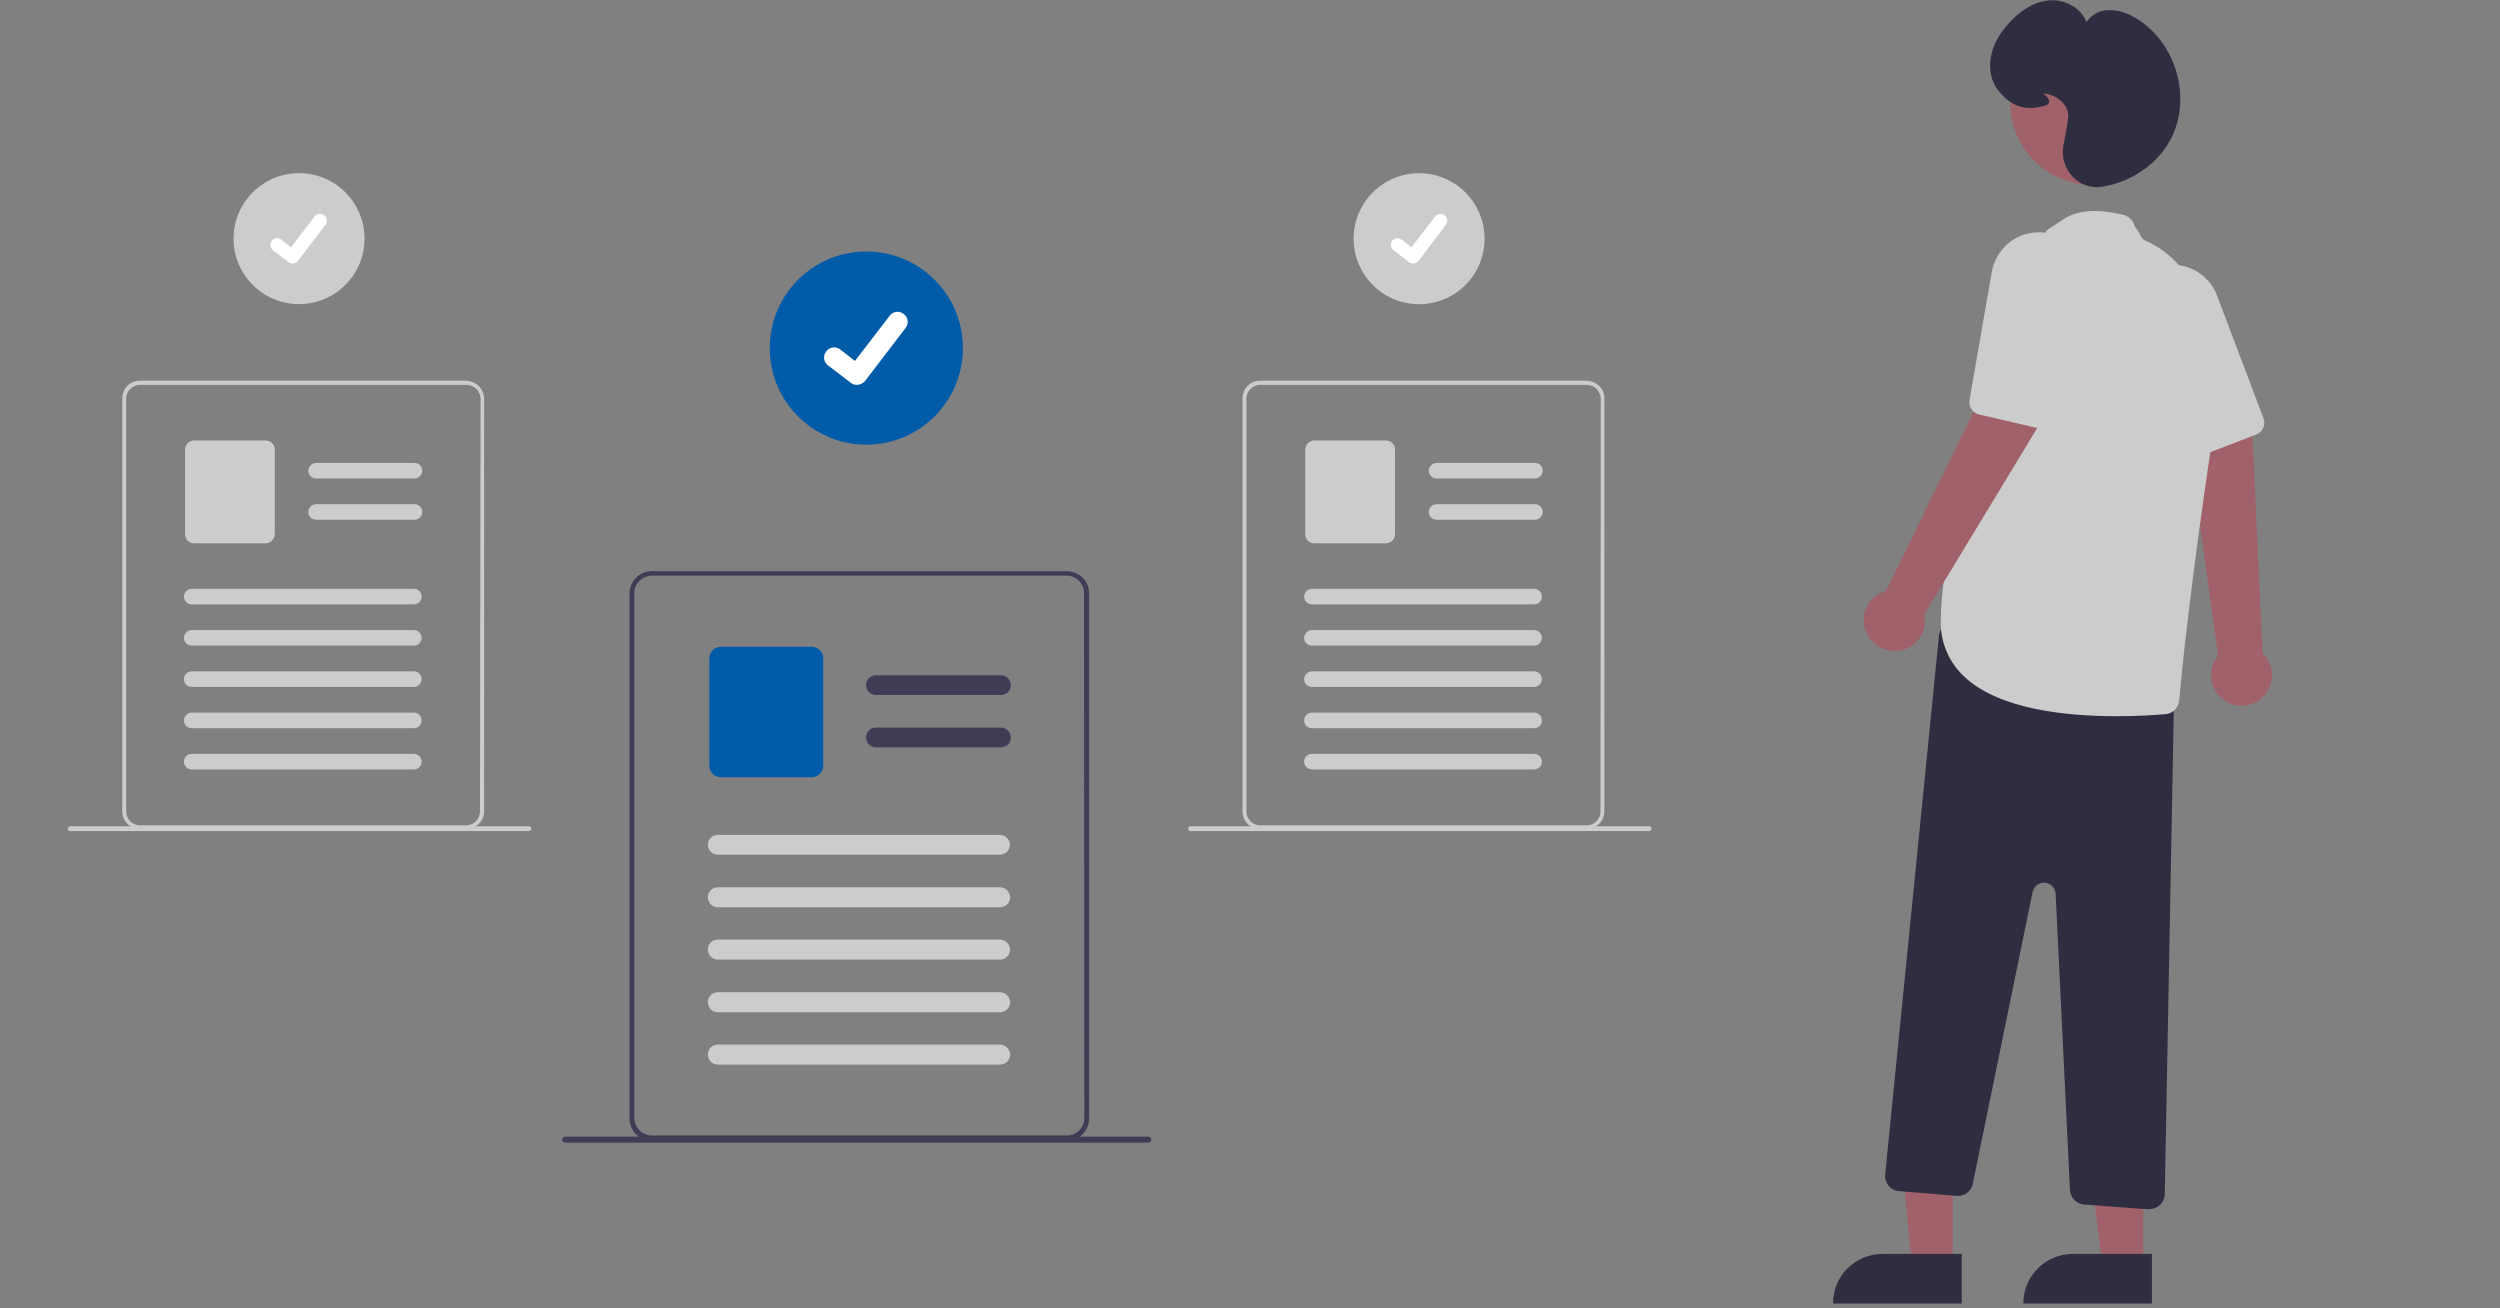 <?xml version="1.0" encoding="utf-8"?>
<!-- Generator: Adobe Illustrator 26.3.1, SVG Export Plug-In . SVG Version: 6.00 Build 0)  -->
<svg version="1.1" id="Ebene_1" xmlns="http://www.w3.org/2000/svg" xmlns:xlink="http://www.w3.org/1999/xlink" x="0px" y="0px"
	 viewBox="0 0 836 437.5" style="enable-background:new 0 0 836 437.5;" xml:space="preserve">
<rect x="0" y="0" width="836" height="437.5" fill="#808080" stroke="none"/>
<style type="text/css">
	.st0{fill:#A0616A;}
	.st1{fill:#CCCCCC;}
	.st2{fill:#2F2E41;}
	.st3{fill:#3F3D56;}
	.st4{fill:#005CA9;}
	.st5{fill:#FFFFFF;}
</style>
<g id="f59d61bb-6173-4011-886f-cab752b15cf5">
	<path id="ea601028-2261-4201-a5c6-6d1fee0209f8-505" class="st0" d="M744.4,234.6c-4.8-2.8-6.5-9-3.7-13.9c0.3-0.5,0.6-1,1-1.5
		L731.1,142l22,1.1l3.5,75.4c4.1,3.9,4.2,10.4,0.3,14.4C753.6,236.3,748.4,237,744.4,234.6L744.4,234.6z"/>
	<path id="bab8e504-63c3-4a02-b094-c521f4d0da0a-506" class="st1" d="M756.2,144.1c-0.5,0.5-1,0.9-1.7,1.2l-19.8,7.6
		c-2.1,0.8-4.4-0.2-5.3-2.2l-17.5-39.4c-1.7-3.7-2-7.8-0.8-11.6c1.8-5.6,6.4-9.8,12.2-10.9c2.2-0.4,4.4-0.4,6.6,0.1
		c5.3,1.2,9.6,4.9,11.5,10l15.6,41.2C757.4,141.4,757.1,143,756.2,144.1z"/>
	<path id="e3cfda6a-f51e-4c96-8af0-12d99ec512c5-507" class="st0" d="M653,423.2h-13.7l-5-53.1l18.7,0.2V423.2z"/>
	<path id="a90fb924-173c-4f4a-b9ae-ede5dff37993-508" class="st2" d="M629.6,419.3H656v16.6h-43
		C612.9,426.7,620.4,419.3,629.6,419.3L629.6,419.3L629.6,419.3z"/>
	<path id="f7d48866-455f-47a0-876b-9c2c9b7d2f2d-509" class="st0" d="M716.7,423.2H703l-6.5-52.8h20.2L716.7,423.2z"/>
	<path id="ae80d259-143f-4a2f-8815-2d5111ab51c8-510" class="st2" d="M693.2,419.3h26.4v16.6h-43C676.6,426.7,684,419.3,693.2,419.3
		L693.2,419.3L693.2,419.3z"/>
	<path id="b7aaac11-5418-4b5b-a747-2fb27f89cd88-511" class="st2" d="M718.4,404.4l-21.5-1.6c-2.5-0.2-4.5-2.2-4.7-4.8l-4.8-99.1
		c-0.1-2.2-1.9-3.8-4.1-3.7c-1.8,0.1-3.3,1.4-3.6,3.1l-20,97.6c-0.5,2.5-2.8,4.2-5.3,4l-19.4-1.6c-2.8-0.2-4.8-2.6-4.6-5.4v0
		c0,0,0-0.1,0-0.1l18-180.3c0.3-2.8,2.7-4.8,5.5-4.5c0.2,0,0.4,0,0.6,0.1l68.6,14.9c2.3,0.5,4,2.6,4,5l-3.2,171.4
		c-0.1,2.7-2.3,4.9-5,4.9C718.7,404.4,718.6,404.4,718.4,404.4z"/>
	<circle id="eccc2a78-7d3a-4be1-aa48-fb8bb5d1e30a" class="st0" cx="699.6" cy="34.4" r="27.4"/>
	<path id="a0a57a86-6e42-4b50-b3a1-f8a38df428dd-512" class="st1" d="M657.1,226.5c-5.3-4.8-8.3-11.7-8.1-18.8
		c0-39.4,34.1-127.5,35.2-130.2c0.1-0.7,1-0.9,5.7-4.1s11.5-3.7,20.3-1.5c1.8,0.5,3.2,1.9,3.6,3.7l1.6,2.3c0.3,1.2,1.1,2.2,2.3,2.7
		c7,3,29.4,16.6,21.8,68c-7.1,47.7-9.9,75.8-10.8,85.7c-0.2,2.4-2.1,4.3-4.5,4.5c-3.4,0.3-9.4,0.7-16.4,0.7
		C691.2,239.5,668.8,237.3,657.1,226.5z"/>
	<path id="e2026d9f-0f48-4627-b939-bcbd235b248e-513" class="st0" d="M624.3,211.9c-2.5-5-0.4-11.1,4.6-13.6
		c0.5-0.3,1.1-0.5,1.7-0.6l34.3-70l17.7,13.2l-39.1,64.5c1.2,5.5-2.3,10.9-7.8,12.1C631,218.4,626.3,216.1,624.3,211.9L624.3,211.9z
		"/>
	<path id="aa5178ad-b05d-4950-85b1-a624717fe499-514" class="st1" d="M684.5,143.3c-0.7,0.2-1.4,0.2-2.1,0.1l-20.6-4.8
		c-2.2-0.5-3.5-2.6-3.2-4.8l7.4-42.5c0.6-4,2.7-7.6,5.8-10.1c4.6-3.7,10.8-4.5,16.2-2.3c2.1,0.8,3.9,2.1,5.4,3.7
		c3.7,3.9,5.2,9.4,4,14.7l-10,42.9C687.1,141.8,685.9,142.9,684.5,143.3L684.5,143.3z"/>
	<path id="f1455aca-238f-491a-b535-1c1a045e39f4-515" class="st2" d="M693.2,59.2c-2.7-2.8-3.9-6.7-3.2-10.5c1-5,1.5-8.3,1.6-9.5
		l0,0c0.4-4.1-3.8-7.4-7.8-7.9c-0.2,0-0.3,0-0.4,0c0.1,0.1,0.2,0.2,0.3,0.3c0.8,0.7,1.7,1.6,1.5,2.6c-0.1,0.6-0.7,1-1.6,1.2
		c-6.4,1.8-11.3,0.1-15.4-5.2c-1.2-1.5-2-3.3-2.4-5.1c-1.5-7.3,2.5-13.6,6.1-17.5c3-3.3,7.8-7.2,13.8-7.5c4.7-0.3,10.3,2.5,12,7.3
		c1.6-2.4,4.2-3.9,7.1-4c3.2-0.1,6.4,0.8,9.1,2.5c13.3,7.6,19,25.8,12.5,39.6c-4.1,8.7-13,15.2-23.2,16.9c-0.6,0.1-1.3,0.2-1.9,0.2
		C698.2,62.6,695.3,61.4,693.2,59.2L693.2,59.2z"/>
</g>
<path id="f152a38b-6c6f-456c-96ce-4c801960ccf2-516" class="st3" d="M363.7,195.6c-1.2-2.8-3.9-4.6-7-4.6H218
	c-4.2,0-7.5,3.4-7.5,7.5v175.5c0,4.2,3.4,7.5,7.5,7.5h138.7c4.2,0,7.5-3.4,7.5-7.5V198.4C364.2,197.5,364,196.5,363.7,195.6
	L363.7,195.6z M362.6,373.9c0,3.2-2.6,5.8-5.8,5.8H218c-3.2,0-5.8-2.6-5.9-5.8V198.4c0-3.2,2.6-5.8,5.9-5.9h138.7
	c2.4,0,4.5,1.5,5.4,3.7c0.1,0.2,0.2,0.4,0.2,0.7c0.1,0.5,0.2,1,0.2,1.5L362.6,373.9z"/>
<path id="fabca9b7-6499-499c-b0ba-e512eedfa0e6-517" class="st3" d="M334.7,232.4h-41.8c-1.8,0-3.3-1.5-3.3-3.3
	c0-1.8,1.5-3.3,3.3-3.3h41.8c1.8,0,3.3,1.5,3.3,3.3C338.1,230.9,336.6,232.4,334.7,232.4L334.7,232.4L334.7,232.4z"/>
<path id="b1b2178d-f6c7-4a19-857a-cc93cc70df69-518" class="st3" d="M334.7,249.9h-41.8c-1.8,0-3.3-1.5-3.3-3.3
	c0-1.8,1.5-3.3,3.3-3.3h41.8c1.8,0,3.3,1.5,3.3,3.3C338.1,248.4,336.6,249.9,334.7,249.9L334.7,249.9L334.7,249.9z"/>
<path id="bd84b5e9-e9c5-4886-bcfd-3c769a5bd20c-519" class="st4" d="M271.5,259.9h-30.5c-2.1,0-3.8-1.7-3.8-3.8v-36
	c0-2.1,1.7-3.8,3.8-3.8h30.5c2.1,0,3.8,1.7,3.8,3.8v36C275.2,258.2,273.6,259.9,271.5,259.9z"/>
<path id="ad20b6ae-6256-4ad3-9ba5-bff6ef303c78-520" class="st1" d="M334.4,285.8H240c-1.8,0-3.3-1.5-3.3-3.3s1.5-3.3,3.3-3.3h94.4
	c1.8,0,3.3,1.5,3.3,3.3S336.3,285.8,334.4,285.8z"/>
<path id="f5b31b5a-d389-4394-a0c3-430493f21651-521" class="st1" d="M334.4,303.4H240c-1.8,0-3.3-1.5-3.3-3.4c0-1.8,1.5-3.3,3.3-3.3
	h94.4c1.8,0,3.3,1.5,3.4,3.3C337.8,301.9,336.3,303.4,334.4,303.4C334.4,303.4,334.4,303.4,334.4,303.4z"/>
<path id="e6b00d4f-f233-434b-82e7-f520ed55a592-522" class="st1" d="M334.4,320.9H240c-1.8,0-3.3-1.5-3.3-3.4c0-1.8,1.5-3.3,3.3-3.3
	h94.4c1.8,0,3.3,1.5,3.4,3.3C337.8,319.4,336.3,320.9,334.4,320.9C334.4,320.9,334.4,320.9,334.4,320.9z"/>
<path id="f83e6214-6629-4e95-ad35-3c9b0c78a3d6-523" class="st1" d="M334.4,338.5H240c-1.8,0-3.3-1.5-3.3-3.4c0-1.8,1.5-3.3,3.3-3.3
	h94.4c1.8,0,3.3,1.5,3.4,3.3C337.8,337,336.3,338.5,334.4,338.5C334.4,338.5,334.4,338.5,334.4,338.5z"/>
<path id="b83f14e7-a754-4235-a578-aebf681d4a1c-524" class="st1" d="M334.4,356H240c-1.8,0-3.3-1.5-3.3-3.4c0-1.8,1.5-3.3,3.3-3.3
	h94.4c1.8,0,3.3,1.5,3.4,3.3C337.8,354.5,336.3,356,334.4,356C334.4,356,334.4,356,334.4,356z"/>
<circle id="af1d3ae0-b86a-44f8-8168-f2f371efc620" class="st4" cx="289.7" cy="116.4" r="32.3"/>
<path id="b4906b3b-71df-4c7e-84d8-52e6769e6d26-526" class="st5" d="M286.5,128.7c-0.7,0-1.4-0.2-2-0.7l0,0l-7.6-5.8
	c-1.5-1.1-1.8-3.2-0.6-4.7c1.1-1.5,3.2-1.8,4.7-0.6c0,0,0,0,0,0l4.9,3.8l11.6-15.1c1.1-1.5,3.2-1.8,4.7-0.6l0,0l-0.1,0.1l0.1-0.1
	c1.5,1.1,1.8,3.2,0.6,4.7l-13.6,17.8C288.5,128.2,287.6,128.7,286.5,128.7L286.5,128.7z"/>
<circle id="eb67bc87-0ab3-400d-9346-8836e9b135a0" class="st1" cx="100" cy="79.8" r="21.9"/>
<path id="a587243e-22a7-4e92-b127-7238b8715868-527" class="st5" d="M97.8,88.1c-0.5,0-1-0.2-1.4-0.5l0,0l-5.1-3.9
	c-1-0.8-1.1-2.2-0.4-3.2c0.8-1,2.1-1.1,3.1-0.4l3.3,2.6l7.9-10.3c0.8-1,2.2-1.2,3.2-0.4l0,0l0,0.1l0-0.1c1,0.8,1.2,2.2,0.4,3.2
	l-9.2,12.1C99.2,87.8,98.5,88.1,97.8,88.1L97.8,88.1z"/>
<path id="b24c2fd4-5735-4a8b-b246-c12b52e11f5f-528" class="st1" d="M161.4,131c-0.9-2.2-3.1-3.6-5.5-3.7H46.8
	c-3.3,0-5.9,2.6-5.9,5.9v138.1c0,3.3,2.6,5.9,5.9,5.9h109.2c3.3,0,5.9-2.7,5.9-5.9V133.3C161.9,132.5,161.7,131.7,161.4,131z
	 M160.5,271.4c0,2.5-2.1,4.6-4.6,4.6H46.8c-2.5,0-4.6-2.1-4.6-4.6l0,0l0,0V133.3c0-2.5,2.1-4.6,4.6-4.6h109.2c1.9,0,3.6,1.2,4.3,2.9
	c0.1,0.2,0.1,0.3,0.2,0.5c0.1,0.4,0.2,0.8,0.2,1.2L160.5,271.4z"/>
<path id="f030a160-4767-48dc-a1cd-6e8d6a87c559-529" class="st1" d="M138.6,160h-32.9c-1.5,0-2.6-1.2-2.6-2.6s1.2-2.6,2.6-2.6h32.9
	c1.5,0,2.6,1.2,2.6,2.6C141.2,158.8,140.1,160,138.6,160L138.6,160z"/>
<path id="f0576b91-fb67-46c0-9bc8-b0d78fa4e393-530" class="st1" d="M138.6,173.8h-32.9c-1.5,0-2.6-1.2-2.6-2.6
	c0-1.4,1.2-2.6,2.6-2.6h32.9c1.5,0,2.6,1.2,2.6,2.6C141.2,172.6,140.1,173.8,138.6,173.8L138.6,173.8z"/>
<path id="bb47cdff-cafb-4bb6-bfa7-d7f244c106f8-531" class="st1" d="M88.9,181.7h-24c-1.6,0-3-1.3-3-3v-28.4c0-1.6,1.3-3,3-3h24
	c1.6,0,3,1.3,3,3v28.4C91.8,180.3,90.5,181.6,88.9,181.7z"/>
<path id="b9c4730d-541e-403a-bfc4-7f597a133cff-532" class="st1" d="M138.4,202.1H64.1c-1.5,0-2.6-1.2-2.6-2.6
	c0-1.4,1.2-2.6,2.6-2.6h74.3c1.5,0,2.6,1.2,2.6,2.6S139.9,202.1,138.4,202.1z"/>
<path id="b0b4ad5b-1090-4149-ad9f-38443074182d-533" class="st1" d="M138.4,215.9H64.1c-1.5,0-2.6-1.2-2.6-2.6
	c0-1.4,1.2-2.6,2.6-2.6h74.3c1.5,0,2.6,1.2,2.6,2.6C141,214.7,139.8,215.9,138.4,215.9z"/>
<path id="a36ae105-a865-43f2-a38b-4a3728e49bb5-534" class="st1" d="M138.4,229.7H64.1c-1.5,0-2.6-1.2-2.6-2.6s1.2-2.6,2.6-2.6h74.3
	c1.5,0,2.6,1.2,2.6,2.6S139.9,229.7,138.4,229.7z"/>
<path id="bd69ee89-5535-4e79-aba4-c83b03de0083-535" class="st1" d="M138.4,243.5H64.1c-1.5,0-2.6-1.2-2.6-2.6
	c0-1.4,1.2-2.6,2.6-2.6h74.3c1.5,0,2.6,1.2,2.6,2.6S139.9,243.5,138.4,243.5z"/>
<path id="a075ca9b-1e14-49c6-b2ff-3fb4066a82fb-536" class="st1" d="M138.4,257.3H64.1c-1.5,0-2.6-1.2-2.6-2.6
	c0-1.5,1.2-2.6,2.6-2.6h74.3c1.5,0,2.6,1.2,2.6,2.6C141,256.1,139.9,257.3,138.4,257.3z"/>
<path id="b99f005d-5535-4af5-95d9-44a7a4f0c0b8-537" class="st1" d="M23.5,277.9h153.4c0.4,0,0.8-0.4,0.8-0.8c0-0.4-0.4-0.8-0.8-0.8
	H23.5c-0.4,0-0.8,0.3-0.8,0.8C22.7,277.5,23,277.9,23.5,277.9L23.5,277.9z"/>
<ellipse id="b1c5fac5-a790-403a-b8d0-31ae0bc4b4ba" transform="matrix(0.16 -0.987 0.987 0.16 319.851 535.484)" class="st1" cx="474.6" cy="79.8" rx="21.9" ry="21.9"/>
<path id="a5ae1e6c-de0b-426c-a811-1990f7b7ccda-538" class="st5" d="M472.5,88.1c-0.5,0-1-0.2-1.4-0.5l0,0l-5.1-3.9
	c-1-0.8-1.1-2.2-0.4-3.2c0.8-1,2.1-1.1,3.1-0.4l3.3,2.6l7.9-10.3c0.8-1,2.2-1.2,3.2-0.4l0,0l0,0.1l0-0.1c1,0.8,1.2,2.2,0.4,3.2
	l-9.2,12.1C473.8,87.8,473.2,88.1,472.5,88.1L472.5,88.1z"/>
<path id="e481f25f-f0ef-423d-9e4a-b2d79b6febf5-539" class="st1" d="M536.1,131c-0.9-2.2-3.1-3.6-5.5-3.7H421.4
	c-3.3,0-5.9,2.6-5.9,5.9v138.1c0,3.3,2.6,5.9,5.9,5.9h109.2c3.3,0,5.9-2.7,5.9-5.9V133.3C536.5,132.5,536.4,131.7,536.1,131z
	 M535.2,271.4c0,2.5-2.1,4.6-4.6,4.6H421.4c-2.5,0-4.6-2.1-4.6-4.6l0,0V133.3c0-2.5,2.1-4.6,4.6-4.6h109.2c1.9,0,3.6,1.2,4.3,2.9
	c0.1,0.2,0.1,0.3,0.2,0.5c0.1,0.4,0.2,0.8,0.2,1.2L535.2,271.4z"/>
<path id="a5b052e7-0a6d-48d5-ba9e-291ff1ca3bfd-540" class="st1" d="M513.3,160h-32.9c-1.5,0-2.6-1.2-2.6-2.6s1.2-2.6,2.6-2.6h32.9
	c1.5,0,2.6,1.2,2.6,2.6C515.9,158.8,514.7,160,513.3,160L513.3,160z"/>
<path id="bd247f09-cb3d-4df5-9c12-787ea9e72b07-541" class="st1" d="M513.3,173.8h-32.9c-1.5,0-2.6-1.2-2.6-2.6
	c0-1.4,1.2-2.6,2.6-2.6h32.9c1.5,0,2.6,1.2,2.6,2.6C515.9,172.6,514.7,173.8,513.3,173.8L513.3,173.8z"/>
<path id="b3d7a89f-9ffc-4079-aa15-40ad611f9a98-542" class="st1" d="M463.5,181.7h-24c-1.6,0-3-1.3-3-3v-28.4c0-1.6,1.3-3,3-3h24
	c1.6,0,3,1.3,3,3v28.4C466.5,180.3,465.2,181.6,463.5,181.7z"/>
<path id="e1bf4aca-fc8d-43da-a727-289201e2eac7-543" class="st1" d="M513,202.1h-74.3c-1.5,0-2.6-1.2-2.6-2.6c0-1.4,1.2-2.6,2.6-2.6
	H513c1.5,0,2.6,1.2,2.6,2.6C515.7,200.9,514.5,202.1,513,202.1z"/>
<path id="b286f981-abb8-47cd-9209-f09770ef33ad-544" class="st1" d="M513,215.9h-74.3c-1.5,0-2.6-1.2-2.6-2.6s1.2-2.6,2.6-2.6l0,0
	H513c1.5,0,2.6,1.2,2.6,2.6S514.5,215.9,513,215.9z"/>
<path id="ad15bc08-a918-4115-a327-9a31c97a6753-545" class="st1" d="M513,229.7h-74.3c-1.5,0-2.6-1.2-2.6-2.6s1.2-2.6,2.6-2.6l0,0
	H513c1.5,0,2.6,1.2,2.6,2.6S514.5,229.7,513,229.7z"/>
<path id="a508ff04-1989-4f94-915f-90cf16933556-546" class="st1" d="M513,243.5h-74.3c-1.5,0-2.6-1.2-2.6-2.6c0-1.4,1.2-2.6,2.6-2.6
	H513c1.5,0,2.6,1.2,2.6,2.6C515.7,242.3,514.5,243.5,513,243.5z"/>
<path id="e65b0501-2d31-4d85-b27f-ea92835ed026-547" class="st1" d="M513,257.3h-74.3c-1.5,0-2.6-1.2-2.6-2.6c0-1.5,1.2-2.6,2.6-2.6
	l0,0H513c1.5,0,2.6,1.2,2.6,2.6C515.7,256.1,514.5,257.3,513,257.3z"/>
<path id="a3e956aa-8abe-48aa-ba4a-17518f20fda0-548" class="st1" d="M398.1,277.9h153.4c0.4,0,0.8-0.4,0.8-0.8
	c0-0.4-0.4-0.8-0.8-0.8H398.1c-0.4,0-0.8,0.3-0.8,0.8C397.3,277.5,397.7,277.9,398.1,277.9L398.1,277.9L398.1,277.9z"/>
<path id="b01c4841-6b77-41d3-9bc6-bba4643c130f-549" class="st3" d="M189,382.1h195c0.6,0,1-0.4,1-1s-0.4-1-1-1H189
	c-0.6,0-1,0.4-1,1S188.5,382.1,189,382.1z"/>
</svg>
